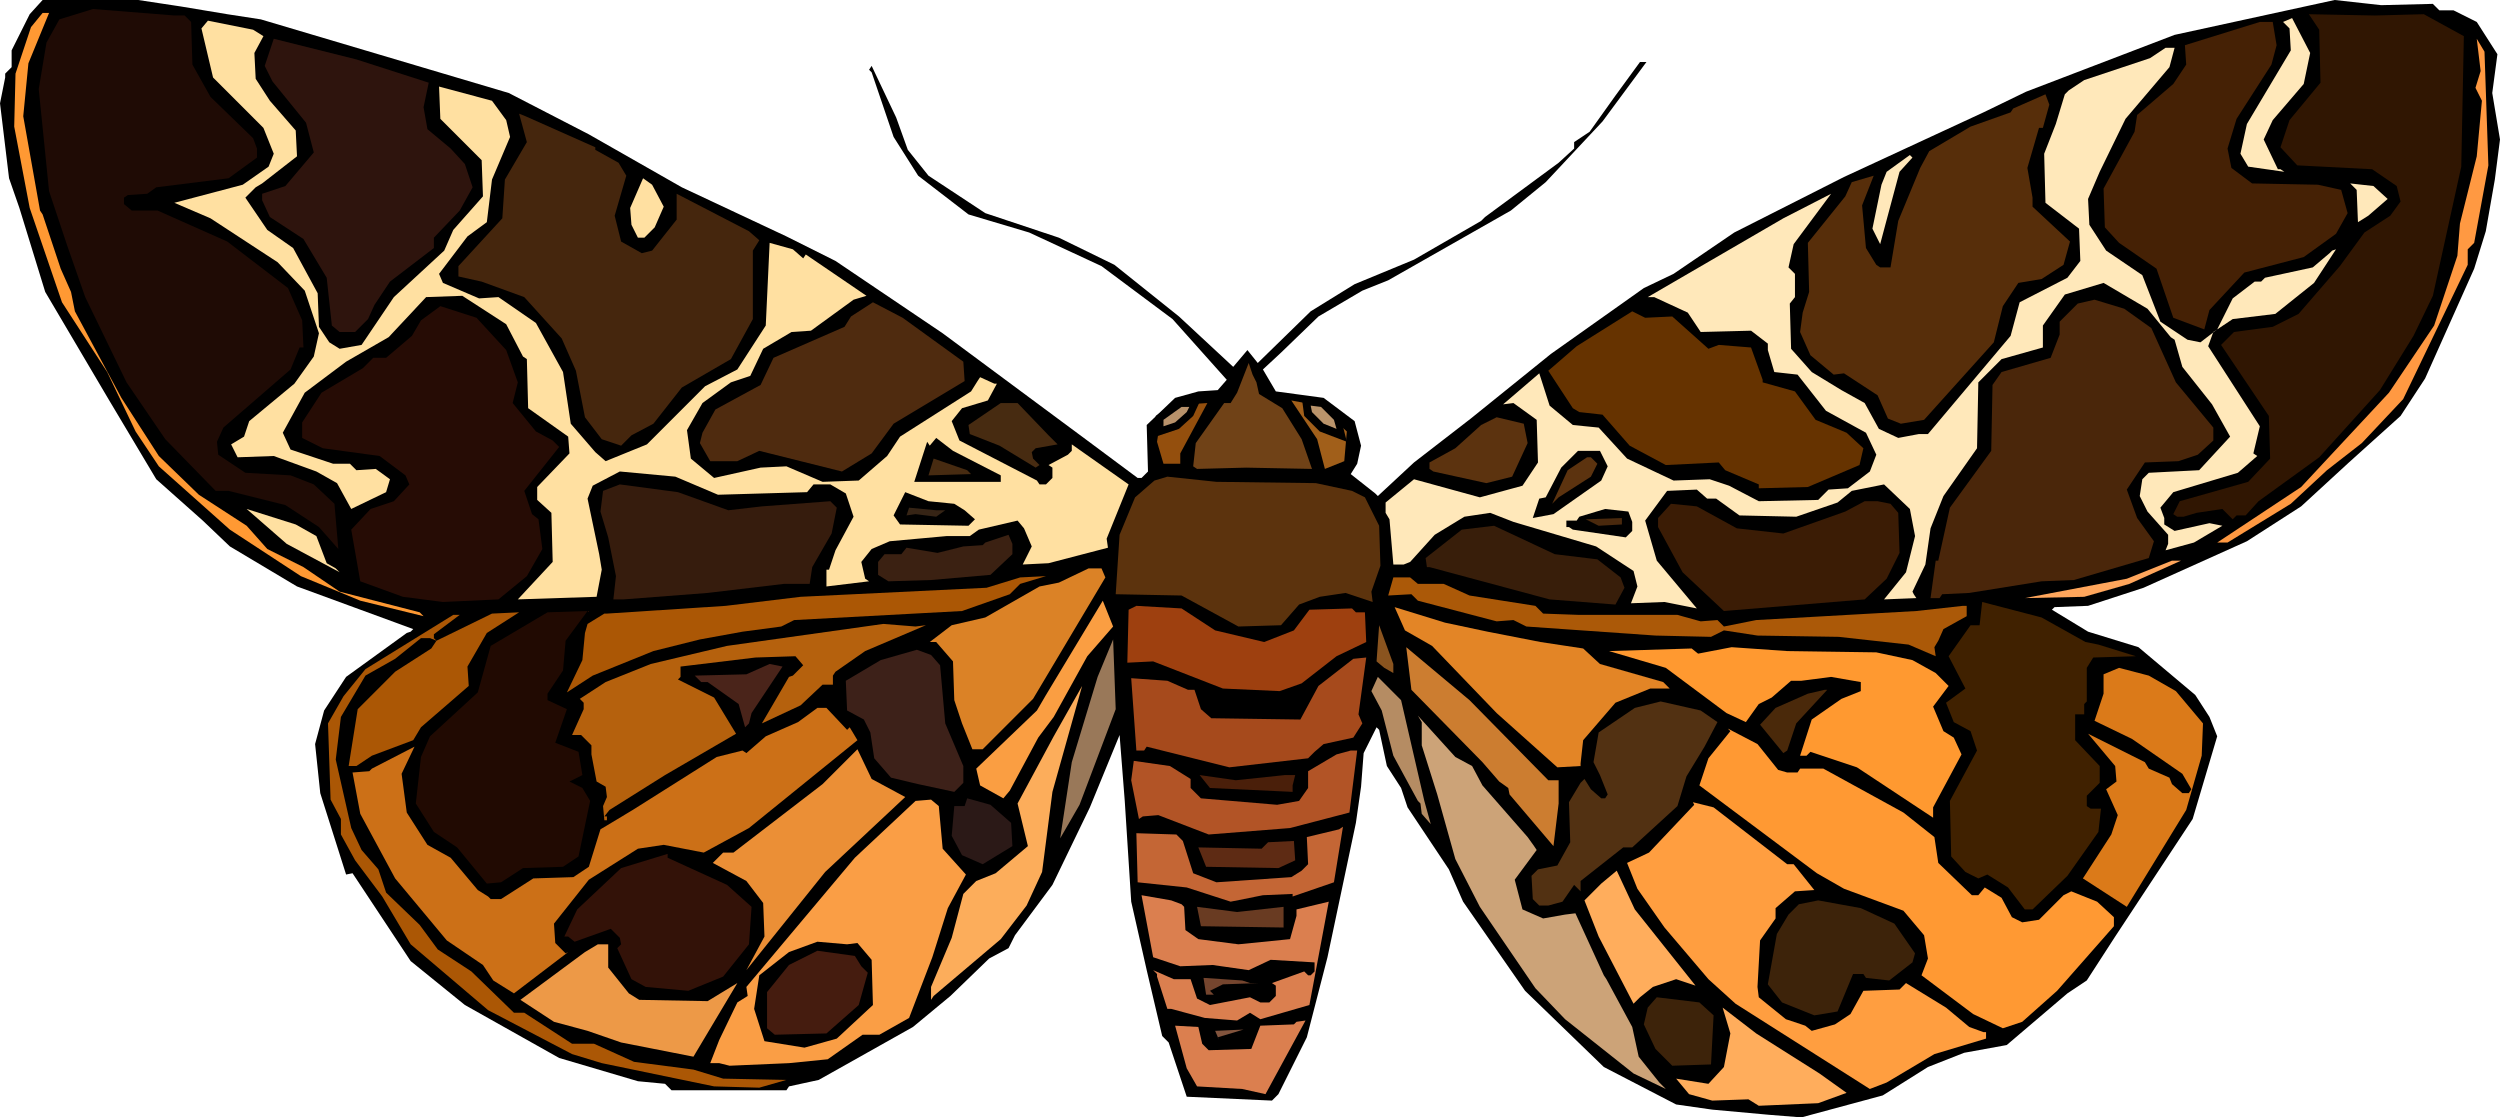 <svg xmlns="http://www.w3.org/2000/svg" fill-rule="evenodd" height="2.882in" preserveAspectRatio="none" stroke-linecap="round" viewBox="0 0 1936 865" width="6.448in"><style>.brush1{fill:#000}.pen1{stroke:none}.brush3{fill:#f93}.brush4{fill:#ffe0a1}.brush7{fill:#ffe8ba}.brush17{fill:#472b11}.brush20{fill:#5c330f}.brush29{fill:#ab5705}.brush61{fill:#ffad5c}.brush64{fill:#3d230a}</style><path class="pen1 brush1" d="m140 5 36 6 26 4 192 57 62 32 72 41 81 38 38 19 83 56 112 83 39 29h3l5-5-1-36 22-21 18-5 15-1 7-8-42-47-55-41-56-26-47-14-39-30-19-30-17-50-2-2 2-3 19 40 9 25 16 20 44 29 57 19 43 21 50 40 42 39 11-13 8 10 41-40 34-21 46-19 52-30 3-3 57-42 12-11v-5l12-8 20-28 19-26h5l-34 46-44 47-27 22-95 54-20 8-34 20-29 28-14 13 10 17 37 5 24 18 5 19-3 14-5 8 19 15 2 2 28-26 44-34 62-50 72-51 23-11 47-32 85-43 108-50 33-16 115-44 124-27 36 4 40-1 5 5h11l18 9 16 25-4 30 6 36-4 31-7 40-9 29-38 85-19 29-40 36-37 34-42 27-80 36-43 14-26 1-2 2 28 17 39 12 44 37 11 17 6 15-19 64-60 91-22 34-15 10-47 40-33 6-28 11-35 22-63 17-25-2-44-4-28-4-56-29-61-59-48-69-11-25-32-48-5-15-11-17-6-28-2-2-10 20-2 26-4 28-22 104-16 62-22 44-5 5-66-3-14-42-5-5-12-51-12-53-5-78-4-51-23 56-29 60-29 39-5 10-15 8-30 29-29 24-73 41-23 5-2 3h-89l-5-5-21-2-61-18-73-41-42-34-45-68-5 1-20-63-4-38 7-26 17-26 47-34 3-1 2-2-90-33-52-31-21-20-36-32-37-62-49-83-20-65-8-23-7-58 4-20v-3l5-5V39l14-28L33 0h74l33 5z"/><path class="pen1" style="fill:#1f0b05" d="m143 12 5 5 1 33 14 25 33 32 3 8v7l-22 16-56 7-7 5-15 1-3 2v5l6 5h20l54 24 47 36 11 25 1 21h-3l-7 17-52 45-5 11 1 10 21 14 35 2 18 7 16 15 3 35-15-17-26-17-44-11h-10l-39-40-30-44-32-66-14-40-14-42-8-79 6-36 10-18 26-8 63 5h8z"/><path class="pen1 brush3" d="m22 49-4 41 13 73 2 3 14 42 8 18 3 15 36 67 29 45 31 30 37 24 16 18 28 14 28 19 62 16 3 3-49-12-46-19-55-36-55-49-18-27-22-46-35-54-25-73-12-63 1-41 12-36 9-11h5L22 49z"/><path class="pen1 brush4" d="m204 28-7 13 1 20 11 17 20 23 1 20-27 21-5 3-8 8 17 25 20 14 19 35 1 26 8 12 8 5 17-3 25-37 39-36 7-16 23-26-1-28-32-32-1-25 41 11 11 15 3 13-14 33-4 33-15 11-22 29 3 7 28 12 15-1 29 20 21 38 6 40 19 22 8 7 32-13 45-45 25-13 22-34 3-64 18 5 8 7 2-3 47 32-10 3-33 24-15 1-22 13-10 21-15 5-22 16-12 21 3 22 18 15 36-8 20-1 28 12 28-1 22-19 10-15 55-35 5-8 2-3 11 5h2l-7 13-20 6-8 10 6 15 60 31 2 3h5l5-5v-8l-3-2 15-8 3-3v-5l44 31-17 42 1 7-46 12-20 1 7-14-6-14-5-6-30 7-7 5h-18l-44 4-14 6-8 10 3 13 3 2-33 4v-13h2l5-15 14-26-6-18-12-7h-13l-5 6-69 2-33-14-43-4-21 11-4 10 9 43 2 12-4 21-61 2 27-29-1-38-11-10v-10l25-26-1-13-31-22-1-38-3-2-13-25-34-22-28 1-29 31-33 19-32 24-17 31 6 13 33 11h13l5 5 15-1 11 8-3 10-27 13-11-20-16-9-33-12-28 1-5-10 10-6 4-12 35-29 15-21 4-18-11-33-21-22-52-34-28-12 53-14 20-14 4-10-8-20-39-39-9-38 5-6 35 7 8 5z"/><path class="pen1" style="fill:#2e140d" d="m332 64-4 19 3 17 18 15 11 12 6 18-10 18-20 21v8l-34 26-12 18-5 11-10 10h-12l-6-5-4-37-18-30-26-17-6-13v-5l18-6 22-26-6-23-26-32-6-12 7-21 64 16 56 18z"/><path class="pen1" style="fill:#301602" d="m1877 11 31 17-2 101-22 100-15 31-26 42-47 52-47 34-10 11h-7l-3 3-8-8-20 3-10 3h-5l-3-2 5-10 53-15 17-18-1-33-37-55 10-10 30-4 20-10 32-37 19-26 20-13 8-11-3-12-19-13-58-3-13-14 7-21 24-29-1-41-8-12 51 1 38-1z"/><path class="pen1 brush7" d="m1784 65-24 28-7 15 11 23h2l3 2-28-4-6-10 5-23 34-57-1-17-5-5 7-3 14 27-5 24z"/><path class="pen1" style="fill:#452105" d="m1763 35-4 15-27 42-7 23 3 15 16 12 51 1 18 4 5 18-9 16-25 18-46 12-27 29-4 15-24-9-13-38-29-20-11-12-1-30 24-44 2-13 28-24 10-15-1-15 58-18h10l3 18z"/><path class="pen1 brush7" d="m1680 52-34 40-20 41-9 21 1 20 13 20 28 19 14 36 21 14 10 2 13-10 12-24 17-13h5l3-3 37-8 13-11 2-2 3-1-17 26-30 24-33 4-15 10-4 11 40 62-5 21 3 2-15 13-50 15-10 12 3 8v5l8 5 27-6 10 2-22 13-22 6 2-5v-7l-16-18-6-12 2-13 5-5 39-2 24-26-14-25-23-29-6-21-3-2-18-22-34-20-30 9-17 24v17l-32 9-18 18-1 51-26 37-10 25-4 28-10 21 1 2 2 3-25 1 17-21 7-28-4-21-20-19-25 5-11 9-32 11-44-1-18-13h-7l-8-7-23 1-17 23 9 31 31 37-25-5-26 1 5-13-3-12-29-19-64-19-18-7-20 3-23 14-19 21-5 2h-8l-3-35-3-5v-8l22-18 51 14 33-9 12-18-1-33-18-13-8 1 28-24 8 25 18 15 20 2 22 24 36 17 28-1 15 5 23 12 46-1 8-8 15-1 17-13 5-13-8-17-31-17-22-28-18-2-5-17v-5l-13-10-39 1-10-15-26-12h-5l105-61 37-19-29 39-4 18 5 5v18l-4 5 1 35 16 18 23 14 18 10 11 20 15 7 16-3h7l64-76 7-26 37-19 10-13-1-25-26-20-1-38 9-23 7-23 3-3 12-8 51-17 12-8h7l-4 15z"/><path class="pen1" style="fill:#ff9942" d="m1927 128-11 60-5 5v12l-50 104-32 34-27 21-28 26-49 30h-8l65-43 68-73 35-52 18-54 2-25 13-52 4-43-5-10 4-13-3-25 6 10 3 88z"/><path class="pen1" style="fill:#45260d" d="M461 114v2l18 10 6 10-9 31 5 20 16 9 8-2 19-24v-20l56 29 8 7-5 8v53l-17 31-38 22-22 28-17 9-8 8-15-5-13-17-7-36-11-25-29-32-33-12-18-4v-8l34-37 2-30 17-29-6-22 5 2 54 24z"/><path class="pen1" style="fill:#572e0a" d="M1582 99h-3l-9 31 4 23v7l29 27-5 18-17 11-18 3-12 18-7 28-54 60-18 3-10-4-8-18-26-17-8 1-18-15-8-18 2-15 5-16-1-38 29-36 5-11 17-5-9 23 3 33 8 13 3 2h8l6-36 17-41 7-13 32-19 31-11 2-3 25-11 3 8-5 18z"/><path class="pen1 brush4" d="m514 160-7 16-8 8h-5l-5-10-1-13 10-23 7 5 9 17z"/><path class="pen1 brush7" d="m1471 133-11 41-4 15-6-12 7-34 4-10 18-13 2 2-10 11zm378 21-15 13-8 5-1-25-5-5 18 2 11 10z"/><path class="pen1" style="fill:#260c05" d="m392 271 9 25-4 16 18 22 13 7 5 5-27 34 6 18 5 4 3 23-12 21-22 18-43 2-31-4-33-12-7-40 15-16 18-6 12-13-3-7-20-15-44-6-16-8v-12l15-23 32-19 8-8h10l20-17 7-12 15-11 28 9 23 25z"/><path class="pen1" style="fill:#4f2b0f" d="m746 280 1 15-55 33-17 23-23 14-64-16-17 8h-21l-8-14 2-8 10-18 35-19 10-21 55-24 5-8 17-11 23 12 47 34z"/><path class="pen1" style="fill:#630" d="m1295 245 28 25 8-3 25 2 9 25v2l25 7 16 22 24 10 13 12-3 13-40 17-38 1v-3l-26-11-5-6-41 2-28-15-21-24-18-2-5-3-19-29 22-19 43-27 10 5 21-1z"/><path class="pen1" style="fill:#4a260a" d="m1666 254 19 42 29 35v10l-12 11-15 5-26 1-14 21 8 22 13 18-4 13-58 17-25 1-56 9-21 1-2 3h-7l4-29h2l9-41 32-44 1-51 7-10 38-11 7-18v-10l14-14 13-3 23 7 21 15z"/><path class="pen1" style="fill:#704217" d="m975 305 18 11 15 24 8 23-51-1-38 1-3-2 2-18 22-31h5l5-8 9-23 3 9 3 6 2 9z"/><path class="pen1 brush17" d="m812 337 7 7-17 3-3 3 1 5 5 5-3 2-28-17-23-9-1-7 25-17h13l24 25z"/><path class="pen1" style="fill:#944f0d" d="M914 351v8h-13l-5-17 2-13 22-16 15-1-21 39z"/><path class="pen1" style="fill:#a15f1a" d="m1043 334-2 23-15 6-6-23-20-30 21 4 22 20z"/><path class="pen1 brush20" d="m1183 343-12 26-20 5-41-9-3-2v-5l20-11 20-18 12-6 21 5 3 15z"/><path class="pen1 brush1" d="M775 368v5h-67l10-31 2 3 5-6 13 10 37 19z"/><path class="pen1 brush17" d="m752 367-33 1 4-13 26 9 3 3z"/><path class="pen1 brush1" d="m1245 361-5 11-37 26-16 3 5-15 5-1 12-23 13-13h17l6 12z"/><path class="pen1" style="fill:#361c0d" d="m564 395 26-3 53-4 5 5-4 20-15 26-2 13h-20l-59 7-65 5h-8l2-18-6-30-6-20 2-16 13-5 45 6 39 14z"/><path class="pen1 brush20" d="m1237 359-5 10-25 16-5 5 12-26 15-10h3l5 5z"/><path class="pen1" style="fill:#5c330d" d="m1019 374 28 6 10 5 11 22 1 31-7 20 1 8-21-7-20 3-16 6-14 16-33 1-44-24-51-1 3-46 12-29 15-13 10-3 38 4 77 1z"/><path class="pen1 brush4" d="m245 415 8 21 7 4 3 3-41-22-31-27 38 12 16 9z"/><path class="pen1 brush1" d="m739 390 8 5 8 7-5 5-53-1-5-7 9-18 18 7 20 2z"/><path class="pen1" style="fill:#362415" d="m732 395-7 5-16-2-7 1 2-6 21 2h7z"/><path class="pen1" style="fill:#3b1c05" d="m1345 409 36 4 48-17 15-8h10l10 2 6 7 1 31-10 20-17 16-109 9-32-30-19-35v-7l10-11 20 2 31 17z"/><path class="pen1 brush1" d="M1264 404v7l-5 5-41-6-3-2h-2v-5h8l2-3 20-6 18 2 3 8z"/><path class="pen1" style="fill:#3b2112" d="m784 429-17 16-46 4-33 1-8-5v-10l5-6h13l4-5 24 4 20-5 15-1 2-2 18-6 3 7v8z"/><path class="pen1" style="fill:#4a290d" d="m1256 406-18 1-10-5 28-1v5z"/><path class="pen1" style="fill:#381e0a" d="m1237 433 18 14 3 8-7 13-51-4-93-25h-2l-1-7 28-22 25-3 47 22 33 4z"/><path class="pen1" style="fill:#db8226" d="m856 447-56 94-39 39h-8l-8-20-6-18-1-30-13-15h-5l17-13 26-6 42-24 15-3 23-11h10l3 7z"/><path class="pen1 brush29" d="m790 452-8 8-37 13-130 7-10 5-30 4-33 6-36 9-47 19-20 13 12-25 2-21 2-7 13-8h2l92-6 58-7 144-7 26-8 20-1-20 6z"/><path class="pen1" style="fill:#ab5908" d="M1098 452h20l20 9 51 8 6 6 28 1h76l18 5 13-1 5 5 25-5 124-7 36-4h3v8l-18 10-4 9-3 5 1 7-21-9-54-6-63-1-26-4-10 5-43-1-100-7-10-5-13 1-61-16-5-5-18 1 4-14h13l6 5z"/><path class="pen1 brush29" d="M336 491v3l2 2 43-21 21-1-25 16-15 26 1 15-37 32-6 10-32 12-12 8h-6l7-44 29-29 28-18 4-6-5-2h-7l-20 16-23 13-19 32-4 33 12 53 8 17 13 15 6 18 26 25 14 19 26 17 33 32h8l37 24h17l31 14 46 6 23 7 49 1-21 6-35-1-87-18-23-7-65-34-60-51-22-37-21-28-11-20v-12l-8-15-2-59 12-21 17-21 68-42h5l-20 15z"/><path class="pen1" style="fill:#210a02" d="m438 496-2 23-10 15-2 3v5l15 7-9 26 18 7 3 18-10 5 10 5 6 10-9 43-12 8-31 1-17 11-11 1-23-28-18-12-14-22 4-36 7-16 37-34 10-36 44-26 31-1-17 23z"/><path class="pen1" style="fill:#ffa65c" d="m1649 452-35 10-46 1 79-15 35-14h7l-40 18z"/><path class="pen1" style="fill:#fa9e42" d="m842 508-26 47-12 16-22 41-5 6-18-10-3-13 47-45 7-12 44-73 8 20-20 23z"/><path class="pen1" style="fill:#9e400f" d="m941 488 38 9 23-9 12-16 33-1 3 3h7l1 23-23 11-27 21-17 6-44-2-54-21-20 1 1-41 6-3 35 2 26 17z"/><path class="pen1" style="fill:#b5610d" d="m717 484-47 20-23 16-2 3v7h-8l-17 16-30 14 21-36 3-1 8-8-6-7-31 1-58 7v8l-2 2 28 14 17 28-55 32-43 27-4 5h2v3h-2l-1-11 3-7-1-8-7-4-4-21v-7l-8-8h-7l9-20v-5l-3-3 20-13 35-14 59-14 121-17 25 2 8-1z"/><path class="pen1" style="fill:#e38526" d="m1152 489 41 8 33 5 13 12 49 14 5 5h-15l-27 11-25 29-2 18v2l-18 1-47-42-50-52-21-12-8-18 39 12 33 7z"/><path class="pen1" style="fill:#402100" d="m1615 497 10 2 29 9-33 1-5 8v26l-2 2v8h-7v20l19 20v13l-10 10v8l3 2h8l-2 18-24 34-27 26h-6l-13-17-16-10-7 3-10-5-11-12-1-43 21-39-5-15-13-7-6-15 15-11-13-25 17-24h7l2-18 46 12 34 19z"/><path class="pen1" style="fill:#8a541f" d="m1079 521-7-4-6-5 2-28 11 30v7z"/><path class="pen1" style="fill:#997859" d="m836 623-15 26 9-59 20-66 12-29 2 54-28 74z"/><path class="pen1" style="fill:#3d2119" d="m728 515 4 45 14 33v13l-7 7-28-6-21-5-13-15-3-20-5-10-13-7-1-23 27-16 28-8 11 4 7 8z"/><path class="pen1" style="fill:#4a241a" d="m582 552-2 8-3 3-5-18-24-17h-5l-5-5 40-1 18-8 10 2-24 36z"/><path class="pen1" style="fill:#cc7d30" d="M1199 604h8v18l-4 33-34-40-1-5-7-5-13-15-55-56-4-33 49 41 61 62z"/><path class="pen1" style="fill:#a64a1c" d="m1052 553 3 7-7 11-23 5-7 6-5 5-61 7-64-16-2 3h-6l-4-56 28 2 16 7h5l5 15 8 7 69 1 14-26 27-21 10-1-6 44z"/><path class="pen1" style="fill:#ff9930" d="m1315 506 26-5 43 3 69 1 28 6 18 10 10 10-12 16 8 19 8 5 6 13-22 41v8l-59-39-36-12-3 3h-5l9-28 23-16 15-6v-7l-23-4-23 3h-8l-15 13-10 5-10 14-15-7-47-35-44-13 64-2 5 4z"/><path class="pen1" style="fill:#fcad5b" d="m807 675-12 26-20 26-52 44-2 3v-10l16-38 9-34 10-10 15-6 25-21-8-33 28-52 22-39-23 82-8 62z"/><path class="pen1" style="fill:#b58c63" d="m1103 620 5 18-7-8-1-8-2-2-19-35-9-35-8-15 5-11 18 18 18 78z"/><path class="pen1" style="fill:#cc7017" d="m656 565 2-2 6 10-84 68-35 19-31-6-20 3-38 24-27 34 1 15 8 8 2-1-42 32-16-10-8-12-28-19-40-48-27-50-6-32 13-1 2-2 33-17-10 21 4 30 16 25 18 10 21 25 8 5 2 2h8l25-16 31-1 12-8 9-29 25-15 65-41 20-5 3 2 15-13 25-11 15-11h7l16 17z"/><path class="pen1" style="fill:#db7a19" d="m1685 535 21 25-1 25-12 42-46 75-34-22 22-34 5-15-9-20 8-6-1-12-21-25 44 22 3 5 16 7 2 5 8 7h5l2-3-7-12-39-27-29-14 7-21v-15l12-5 23 6 21 12z"/><path class="pen1" style="fill:#4a290a" d="m1391 560-7 21-3 2-18-22 12-13 25-11 13-3h2l-24 26z"/><path class="pen1" style="fill:#523112" d="m1330 559-10 19-14 23-7 23-35 32h-7l-33 26v8l-5-5-9 13-11 3h-7l-5-5-1-18 5-5 15-3 10-18-1-31 9-15 3-3 5 8 8 7h3l2-3-6-15-5-10 4-23 28-19 20-5 31 7 13 9z"/><path class="pen1" style="fill:#cca378" d="m1140 593 8 15 35 40 5 7 2 3-17 23 6 23 16 7 17-3 8-1 22 48 2 3 20 37 5 23 16 20 5 5-25-12-53-42-23-24-43-63-19-37-14-50-12-38v-18l-3-5 29 32 13 7z"/><path class="pen1" style="fill:#eb8f36" d="m701 617-62 58-61 76 14-26-1-26-13-17-26-14 8-8h8l69-53 27-27 11 23 26 14z"/><path class="pen1 brush3" d="m1377 596 7 2h8l2-3h18l62 34 24 19 3 20 26 25h5l5-6 13 8 8 15 8 4 13-2 19-19 6-3 20 8 13 12v7l-44 50-27 24-15 5-23-11-40-30 5-13-3-18-16-19-46-17-21-12-91-68 7-21 17-21-2-2 23 12 16 20z"/><path class="pen1" style="fill:#b25426" d="m1045 629-46 12-63 5-39-15-12 1-3 2-6-30 2-15 28 4 16 10v7l8 8 59 5 17-3 7-10v-13l22-13 11-3h5l-6 48z"/><path class="pen1" style="fill:#4a1f0a" d="M995 600h8l-2 8v5l-64-3-8-10 28 4 38-4z"/><path class="pen1" style="fill:#fa9e45" d="m727 624 3 33 18 20-14 26-12 38-18 47-23 13h-13l-27 19-30 3-46 2-8-2h-7l7-18 14-29 8-5-1-7 84-100 47-44 12-1 6 5z"/><path class="pen1" style="fill:#2b1917" d="m783 637 1 18-23 14-16-7-8-15 2-23h8l2-6 18 5 16 14z"/><path class="pen1" style="fill:#ff9e40" d="M1384 669h5l16 20-15 1-15 13v8l-12 17-2 36 1 8 21 17 15 5 5 4 18-5 12-8 10-18 28-1 5-5 31 19 18 15 11 4h2v5l-40 12-37 22-13 5-104-66-21-19-34-40-21-30-8-20 17-8 35-37-1-2 16 4 57 44z"/><path class="pen1" style="fill:#c46635" d="m916 651 8 25 18 7 58-4 8-5 5-5-1-21 25-6 3-2-7 43-32 11v-2l-23 1-25 5-34-11-38-4-1-38 31 1 5 5z"/><path class="pen1" style="fill:#331208" d="m563 685 19 17-2 29-20 25-27 11-33-3-11-6-11-24 3-3-1-5-7-7-28 10-5-4h-3l10-21 34-32 36-11v3l46 21z"/><path class="pen1" style="fill:#5e2b14" d="m1003 666-13 6-56-1-6-15 49 1 5-5 20-1 1 15z"/><path class="pen1 brush61" d="m1313 763-15-5-18 6-10 8-5 5-27-52-11-28 13-13 12-10 14 30 47 59z"/><path class="pen1" style="fill:#db7f4f" d="m915 700 2 2 1 18 10 7 31 4 40-4 5-18v-5l25-6-15 80-38 11v5l26-1 2-2 7-1-31 57-18-4-35-2-8-14-9-33 18 1 3 13 5 5 33-1 7-18v-5l-8-5-10 6-25-2-26-7h-3l-8-25v-2l-3-3 16 7h13l5 15 10 5 31-6 8 4h7l5-5v-8l-3-2 25-9 3 3h2l3-3v-7l-34-2-17 8-28-4-25 1-21-7-9-48 23 4 8 3z"/><path class="pen1" style="fill:#693b22" d="M994 702v16l-64-1-3-15 31 4 36-4z"/><path class="pen1 brush64" d="m1467 715 16 23-2 7-18 14-18-2-2-3h-8l-12 29-18 3-25-10-11-14 7-39 9-15 8-8 15-3 33 6 26 12z"/><path class="pen1" style="fill:#ed9947" d="m471 749 16 20 8 5 53 1 23-14-34 57-56-11-26-9-26-7-26-17 50-37 10-6h8v18z"/><path class="pen1 brush1" d="m664 730 11 13 1 35-28 26-25 7-31-5-8-25 4-26 23-18 22-8 23 2 8-1z"/><path class="pen1" style="fill:#451c0f" d="m667 748 5 5-7 25-25 22-40 1-6-5v-28l17-21 22-11 29 4 5 8z"/><path class="pen1" style="fill:#75452e" d="M968 761h7l2-3-2 3-28 1-10 5 3 3h-6l-2-13 30 2 6 2z"/><path class="pen1 brush64" d="m1327 786-2 38-30 1-13-13-9-19 3-13 7-8 33 4 11 10z"/><path class="pen1 brush61" d="m1409 831 21 15-22 8-46 2-8-5-28 1-18-5-10-12 25 4 12-13 5-26-6-20 26 20 49 31z"/><path class="pen1" style="fill:#82543d" d="m943 803 1 2-3-7 22-1-20 6z"/><path class="pen1 brush1" d="M895 322v16l18-6 11-10 6-13h-17l-18 13z"/><path class="pen1" style="fill:#b8926b" d="m915 315-14 10v5l9-3 9-8 2-4h-6z"/><path class="pen1 brush1" d="m1038 322 5 20-21-8-12-12-2-15 17 3 13 12z"/><path class="pen1" style="fill:#ba946b" d="m1023 315 10 10 2 7-10-4-9-9-1-5 8 1z"/></svg>
